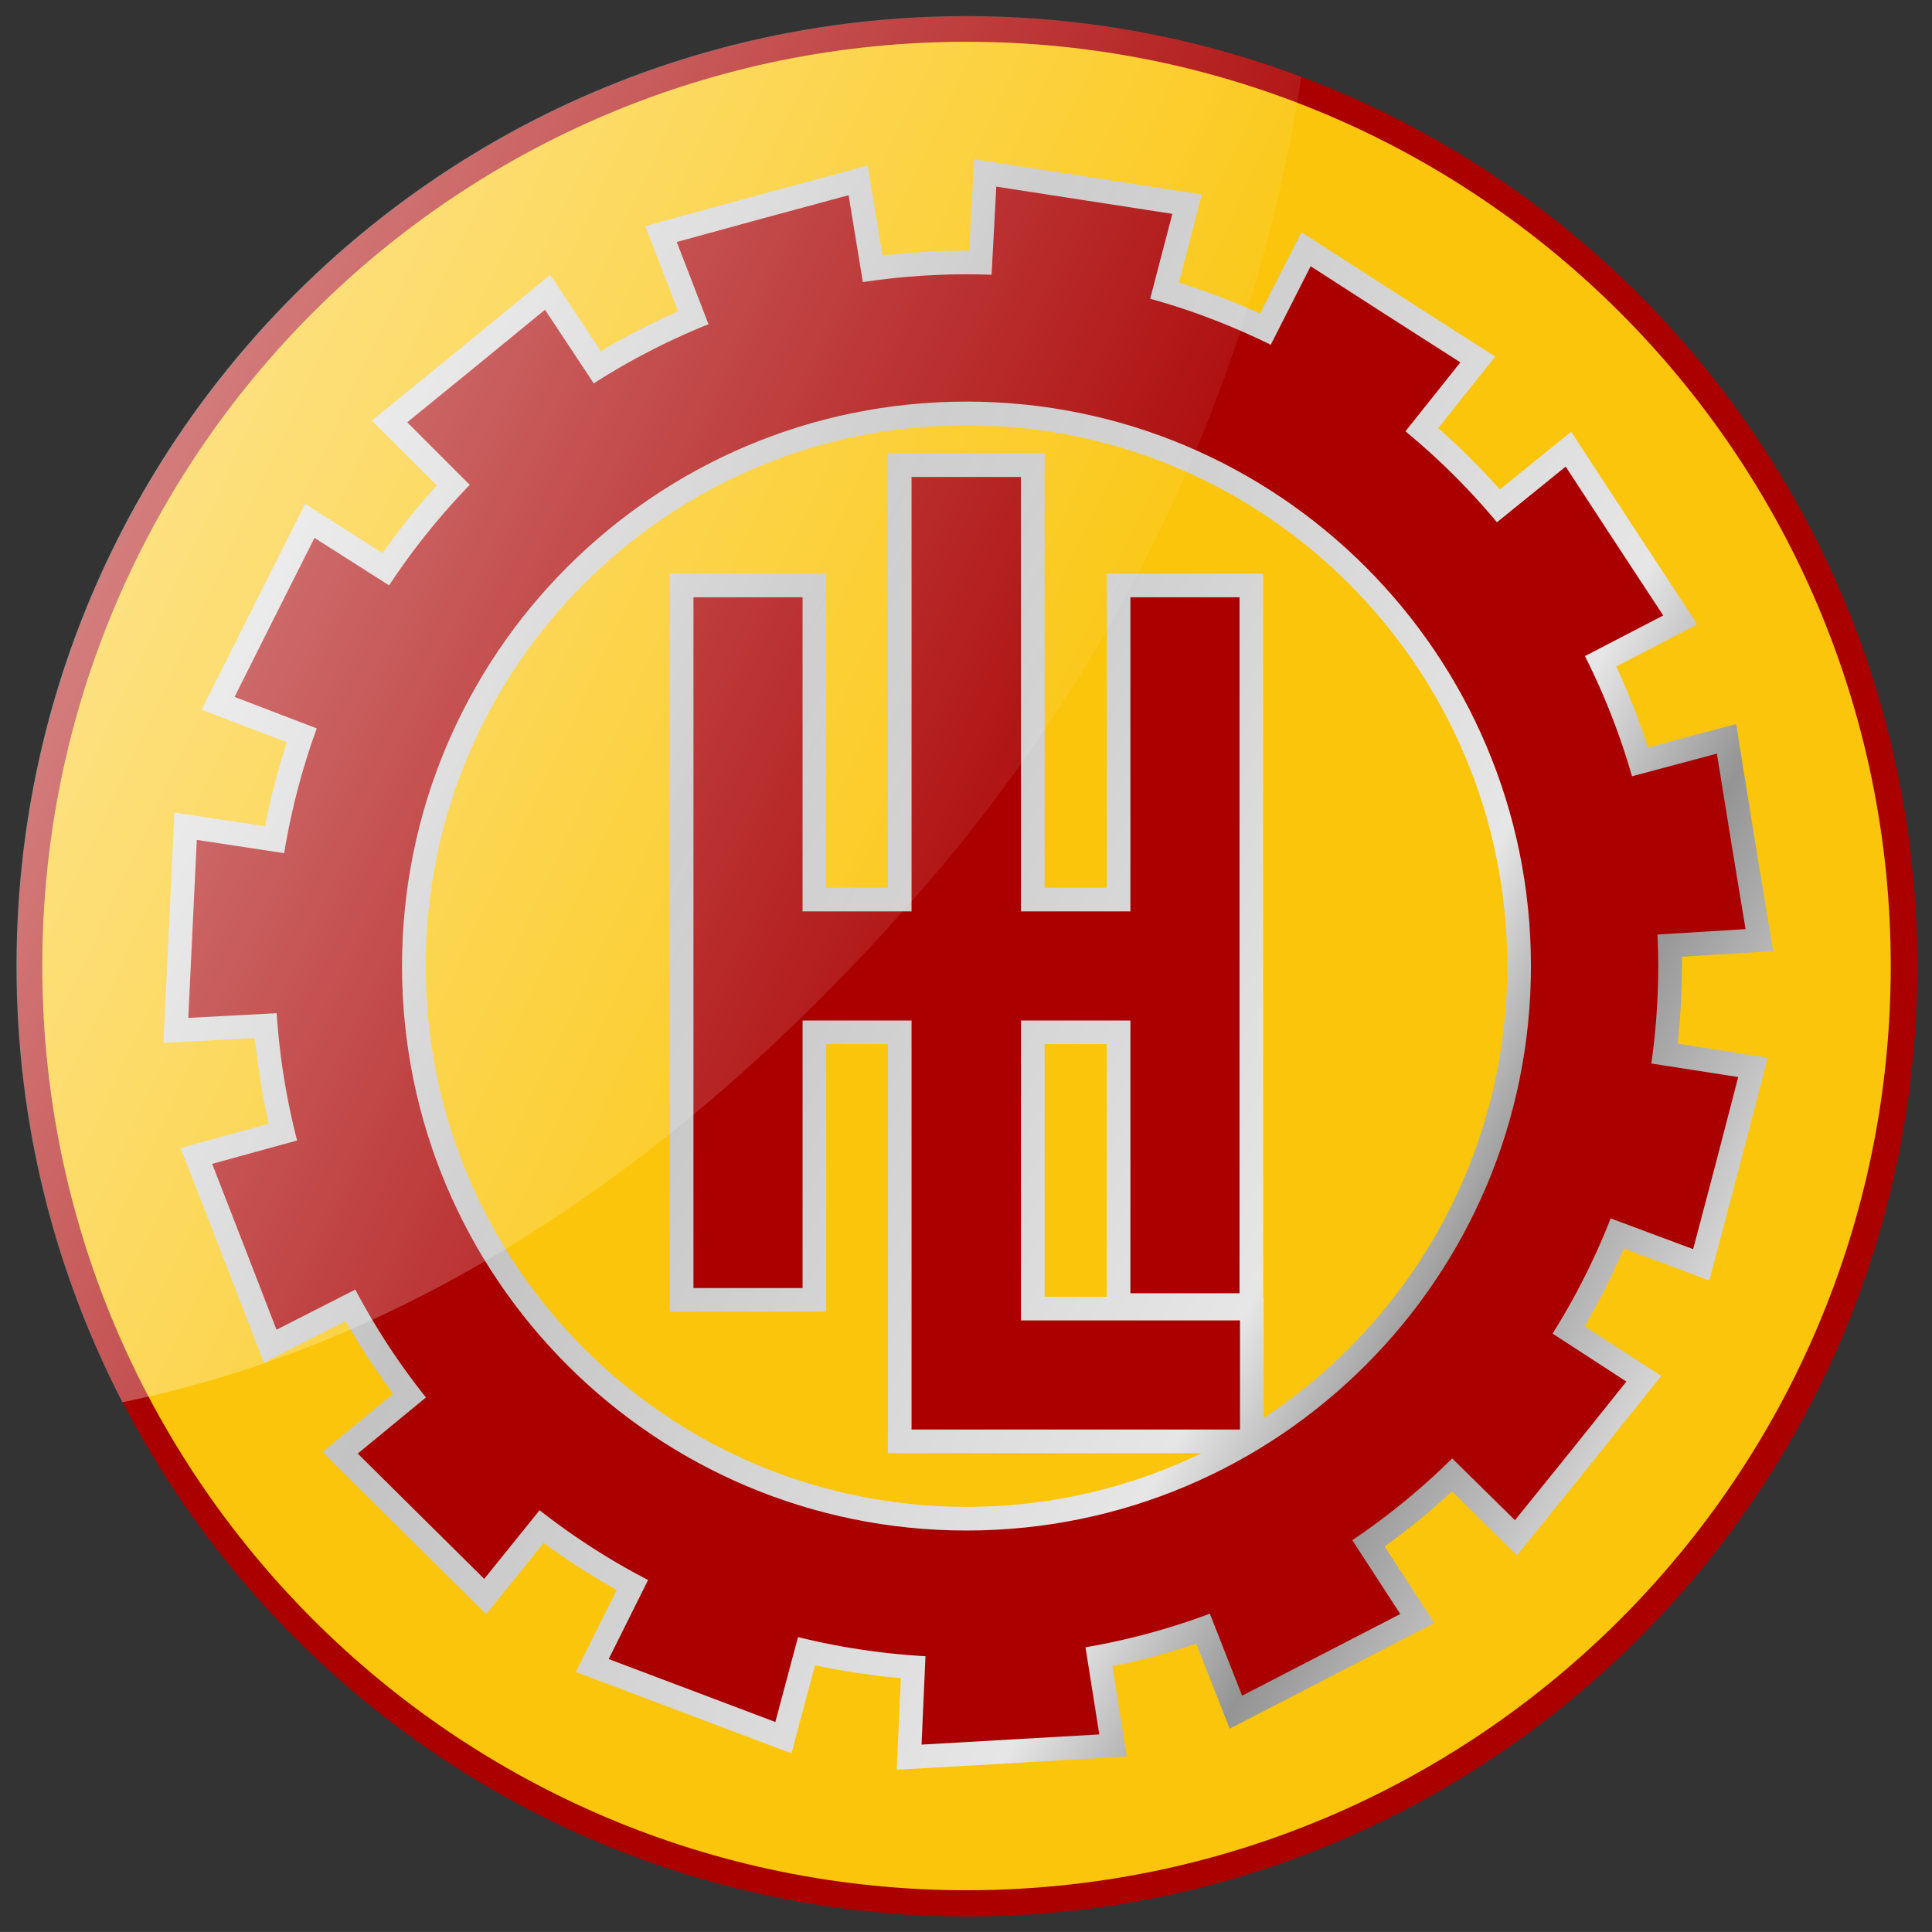 <?xml version="1.0" encoding="UTF-8" standalone="no"?>
<!-- Created with Inkscape (http://www.inkscape.org/) -->

<svg
   xmlns:dc="http://purl.org/dc/elements/1.1/"
   xmlns:cc="http://creativecommons.org/ns#"
   xmlns:rdf="http://www.w3.org/1999/02/22-rdf-syntax-ns#"
   xmlns:svg="http://www.w3.org/2000/svg"
   xmlns="http://www.w3.org/2000/svg"
   xmlns:xlink="http://www.w3.org/1999/xlink"
   xmlns:sodipodi="http://sodipodi.sourceforge.net/DTD/sodipodi-0.dtd"
   xmlns:inkscape="http://www.inkscape.org/namespaces/inkscape"
   width="600.596"
   height="600.581"
   id="svg4191"
   version="1.1"
   inkscape:version="0.48.0 r9654"
   sodipodi:docname="Neues Dokument 8">
  <rect width="100%" height="100%" fill="#333333" stroke="none"/>
  <defs
     id="defs4193">
    <linearGradient
       inkscape:collect="always"
       xlink:href="#linearGradient3973"
       id="linearGradient4145"
       gradientUnits="userSpaceOnUse"
       x1="449.421"
       y1="210.427"
       x2="657.238"
       y2="322.509"
       gradientTransform="translate(424.933,-206.398)" />
    <linearGradient
       inkscape:collect="always"
       id="linearGradient3973">
      <stop
         style="stop-color:#e6e6e6;stop-opacity:1;"
         offset="0"
         id="stop3975" />
      <stop
         style="stop-color:#e6e6e6;stop-opacity:0;"
         offset="1"
         id="stop3977" />
    </linearGradient>
    <linearGradient
       inkscape:collect="always"
       xlink:href="#linearGradient3981"
       id="linearGradient4147"
       gradientUnits="userSpaceOnUse"
       x1="449.421"
       y1="210.427"
       x2="657.238"
       y2="322.509"
       gradientTransform="translate(424.933,-206.398)" />
    <linearGradient
       id="linearGradient3981">
      <stop
         style="stop-color:#e6e6e6;stop-opacity:1;"
         offset="0"
         id="stop3983" />
      <stop
         id="stop3993"
         offset="0.362"
         style="stop-color:#c3c3c3;stop-opacity:1;" />
      <stop
         id="stop3991"
         offset="0.754"
         style="stop-color:#e6e6e6;stop-opacity:1;" />
      <stop
         id="stop3989"
         offset="0.85"
         style="stop-color:#949494;stop-opacity:1;" />
      <stop
         style="stop-color:#e6e6e6;stop-opacity:1;"
         offset="1"
         id="stop3985" />
    </linearGradient>
    <linearGradient
       inkscape:collect="always"
       xlink:href="#linearGradient4084"
       id="linearGradient4141"
       gradientUnits="userSpaceOnUse"
       x1="319.388"
       y1="149.722"
       x2="578.506"
       y2="271.213"
       gradientTransform="translate(424.933,-206.398)" />
    <linearGradient
       inkscape:collect="always"
       id="linearGradient4084">
      <stop
         style="stop-color:#ffffff;stop-opacity:1;"
         offset="0"
         id="stop4086" />
      <stop
         style="stop-color:#ffffff;stop-opacity:0;"
         offset="1"
         id="stop4088" />
    </linearGradient>
    <linearGradient
       y2="271.213"
       x2="578.506"
       y1="149.722"
       x1="319.388"
       gradientTransform="translate(424.933,-206.398)"
       gradientUnits="userSpaceOnUse"
       id="linearGradient4189"
       xlink:href="#linearGradient4084"
       inkscape:collect="always" />
  </defs>
  <sodipodi:namedview
     id="base"
     pagecolor="#ffffff"
     bordercolor="#666666"
     borderopacity="1.0"
     inkscape:pageopacity="0.0"
     inkscape:pageshadow="2"
     inkscape:zoom="0.92305951"
     inkscape:cx="300.29791"
     inkscape:cy="300.29034"
     inkscape:document-units="px"
     inkscape:current-layer="layer1"
     showgrid="false"
     fit-margin-top="5"
     fit-margin-left="5"
     fit-margin-right="5"
     fit-margin-bottom="5"
     inkscape:window-width="1280"
     inkscape:window-height="1005"
     inkscape:window-x="-4"
     inkscape:window-y="-4"
     inkscape:window-maximized="1" />
  <g
     inkscape:label="Ebene 1"
     inkscape:groupmode="layer"
     id="layer1"
     transform="translate(-71.135,-202.072)">
    <g
       transform="matrix(2.412,0,0,2.412,-2008.295,359.153)"
       id="g4151">
      <path
         sodipodi:type="arc"
         style="fill:#aa0000;fill-opacity:1;stroke:none"
         id="path3936"
         sodipodi:cx="524.40454"
         sodipodi:cy="317.24664"
         sodipodi:rx="119.11814"
         sodipodi:ry="119.11814"
         d="m 643.523,317.247 c 0,65.787 -53.331,119.118 -119.118,119.118 -65.787,0 -119.118,-53.331 -119.118,-119.118 0,-65.787 53.331,-119.118 119.118,-119.118 65.787,0 119.118,53.331 119.118,119.118 z"
         transform="matrix(1.028,0,0,1.028,447.687,-266.698)" />
      <path
         transform="translate(462.281,-257.869)"
         d="m 643.523,317.247 c 0,65.787 -53.331,119.118 -119.118,119.118 -65.787,0 -119.118,-53.331 -119.118,-119.118 0,-65.787 53.331,-119.118 119.118,-119.118 65.787,0 119.118,53.331 119.118,119.118 z"
         sodipodi:ry="119.11814"
         sodipodi:rx="119.11814"
         sodipodi:cy="317.24664"
         sodipodi:cx="524.40454"
         id="path3015"
         style="fill:#fbc50b;fill-opacity:1;stroke:none"
         sodipodi:type="arc" />
      <path
         id="path3934"
         style="fill:url(#linearGradient4145);fill-opacity:1;fill-rule:nonzero;stroke:url(#linearGradient4147);stroke-width:9.1;stroke-miterlimit:4;stroke-opacity:1;stroke-dasharray:none"
         d="m 981.104,-2.149 0,55.985 -17.046,0 0,-40.484 -11.064,0 0,86.031 11.064,0 0,-34.484 17.046,0 0,52.719 5.548,0 5.548,0 28.235,0 0,-11.064 -28.235,0 0,-41.655 17.109,0 0,35.155 11.064,0 0,-86.702 -11.064,0 0,40.484 -17.109,0 0,-55.985 z m 10.829,-37.186 -0.594,11.188 c -1.545,-0.081 -3.091,-0.125 -4.656,-0.125 -4.976,0 -9.844,0.422 -14.594,1.219 l -1.812,-11.031 -9.469,2.562 -9.469,2.594 4.031,10.438 c -6.07,2.325 -11.822,5.294 -17.156,8.844 l -6.188,-9.344 -7.594,6.219 -7.594,6.188 7.938,7.938 c -4.553,4.546 -8.593,9.577 -12.062,15.031 l -9.469,-6.031 -4.406,8.75 -4.406,8.781 10.438,4 c -2.287,5.936 -3.924,12.179 -4.875,18.656 l -11.094,-1.688 -0.469,9.812 -0.469,9.812 11.219,-0.594 c 0.332,6.555 1.368,12.935 3.062,19.031 l -10.781,2.969 3.562,9.156 3.531,9.125 10,-5.094 c 2.937,5.773 6.472,11.178 10.562,16.125 l -8.656,7.125 6.969,6.906 6.969,6.906 7.031,-8.719 c 4.981,4.05 10.418,7.548 16.219,10.438 l -5,10.031 9.188,3.469 9.188,3.469 2.875,-10.781 c 6.109,1.639 12.503,2.6 19.062,2.875 l -0.5,11.219 9.812,-0.562 9.781,-0.562 -1.75,-11.062 c 6.459,-1.008 12.683,-2.694 18.594,-5.031 l 4.094,10.406 8.719,-4.5 8.719,-4.5 -6.094,-9.375 c 5.429,-3.521 10.426,-7.618 14.938,-12.219 l 7.969,7.844 6.156,-7.625 6.125,-7.656 -9.375,-6.094 c 3.499,-5.36 6.418,-11.131 8.688,-17.219 l 10.469,3.906 2.5,-9.469 2.469,-9.5 -11.031,-1.719 c 0.714,-4.502 1.094,-9.11 1.094,-13.812 0,-1.838 -0.076,-3.658 -0.188,-5.469 l 11.188,-0.688 -1.594,-9.656 -1.562,-9.688 -10.781,2.875 c -1.678,-6.298 -4.069,-12.312 -7.031,-17.969 l 9.938,-5.156 -5.375,-8.188 -5.375,-8.219 -8.719,7.062 c -4.058,-5.013 -8.636,-9.582 -13.688,-13.594 l 6.969,-8.75 -8.25,-5.281 -8.25,-5.312 -5.062,9.969 c -5.682,-2.908 -11.716,-5.255 -18.031,-6.875 l 2.812,-10.781 -9.719,-1.5 z m -5.25,24.469 c 41.005,0 74.25,33.245 74.25,74.25 0,41.005 -33.245,74.25 -74.25,74.25 -41.005,0 -74.25,-33.245 -74.25,-74.25 0,-41.005 33.245,-74.25 74.25,-74.25 z"
         inkscape:connector-curvature="0"
         sodipodi:nodetypes="cccccccccccccccccccccccccccscccccccccccccccccccccccccccccccccccccccccccccccccccccccscccccccccccccccccccsssss" />
      <path
         sodipodi:nodetypes="cccccccccccccccccccccccccccscccccccccccccccccccccccccccccccccccccccccccccccccccccccscccccccccccccccccccsssss"
         inkscape:connector-curvature="0"
         d="m 981.104,-2.149 0,55.985 -17.046,0 0,-40.484 -11.064,0 0,86.031 11.064,0 0,-34.484 17.046,0 0,52.719 5.548,0 5.548,0 28.235,0 0,-11.064 -28.235,0 0,-41.655 17.109,0 0,35.155 11.064,0 0,-86.702 -11.064,0 0,40.484 -17.109,0 0,-55.985 z m 10.829,-37.186 -0.594,11.188 c -1.545,-0.081 -3.091,-0.125 -4.656,-0.125 -4.976,0 -9.844,0.422 -14.594,1.219 l -1.812,-11.031 -9.469,2.562 -9.469,2.594 4.031,10.438 c -6.07,2.325 -11.822,5.294 -17.156,8.844 l -6.188,-9.344 -7.594,6.219 -7.594,6.188 7.938,7.938 c -4.553,4.546 -8.593,9.577 -12.062,15.031 l -9.469,-6.031 -4.406,8.75 -4.406,8.781 10.438,4 c -2.287,5.936 -3.924,12.179 -4.875,18.656 l -11.094,-1.688 -0.469,9.812 -0.469,9.812 11.219,-0.594 c 0.332,6.555 1.368,12.935 3.062,19.031 l -10.781,2.969 3.562,9.156 3.531,9.125 10,-5.094 c 2.937,5.773 6.472,11.178 10.562,16.125 l -8.656,7.125 6.969,6.906 6.969,6.906 7.031,-8.719 c 4.981,4.05 10.418,7.548 16.219,10.438 l -5,10.031 9.188,3.469 9.188,3.469 2.875,-10.781 c 6.109,1.639 12.503,2.6 19.062,2.875 l -0.5,11.219 9.812,-0.562 9.781,-0.562 -1.75,-11.062 c 6.459,-1.008 12.683,-2.694 18.594,-5.031 l 4.094,10.406 8.719,-4.5 8.719,-4.5 -6.094,-9.375 c 5.429,-3.521 10.426,-7.618 14.938,-12.219 l 7.969,7.844 6.156,-7.625 6.125,-7.656 -9.375,-6.094 c 3.499,-5.36 6.418,-11.131 8.688,-17.219 l 10.469,3.906 2.5,-9.469 2.469,-9.5 -11.031,-1.719 c 0.714,-4.502 1.094,-9.11 1.094,-13.812 0,-1.838 -0.076,-3.658 -0.188,-5.469 l 11.188,-0.688 -1.594,-9.656 -1.562,-9.688 -10.781,2.875 c -1.678,-6.298 -4.069,-12.312 -7.031,-17.969 l 9.938,-5.156 -5.375,-8.188 -5.375,-8.219 -8.719,7.062 c -4.058,-5.013 -8.636,-9.582 -13.688,-13.594 l 6.969,-8.75 -8.25,-5.281 -8.25,-5.312 -5.062,9.969 c -5.682,-2.908 -11.716,-5.255 -18.031,-6.875 l 2.812,-10.781 -9.719,-1.5 z m -5.25,24.469 c 41.005,0 74.25,33.245 74.25,74.25 0,41.005 -33.245,74.25 -74.25,74.25 -41.005,0 -74.25,-33.245 -74.25,-74.25 0,-41.005 33.245,-74.25 74.25,-74.25 z"
         style="fill:#aa0000;fill-opacity:1;fill-rule:nonzero;stroke:#aa0000;stroke-width:3;stroke-miterlimit:4;stroke-opacity:1;stroke-dasharray:none"
         id="rect3906" />
      <path
         id="path4021"
         d="m 986.683,-63.054 c -67.618,0 -122.438,54.82 -122.438,122.438 0,20.273 4.934,39.379 13.656,56.219 28.312,-5.779 64.76,-22.507 102.062,-64.938 33.4,-37.991 45.605,-77.992 49.875,-105.875 -13.422,-5.057 -27.965,-7.844 -43.156,-7.844 z"
         style="fill:url(#linearGradient4189);fill-opacity:1;stroke:none"
         inkscape:connector-curvature="0" />
    </g>
  </g>
</svg>
